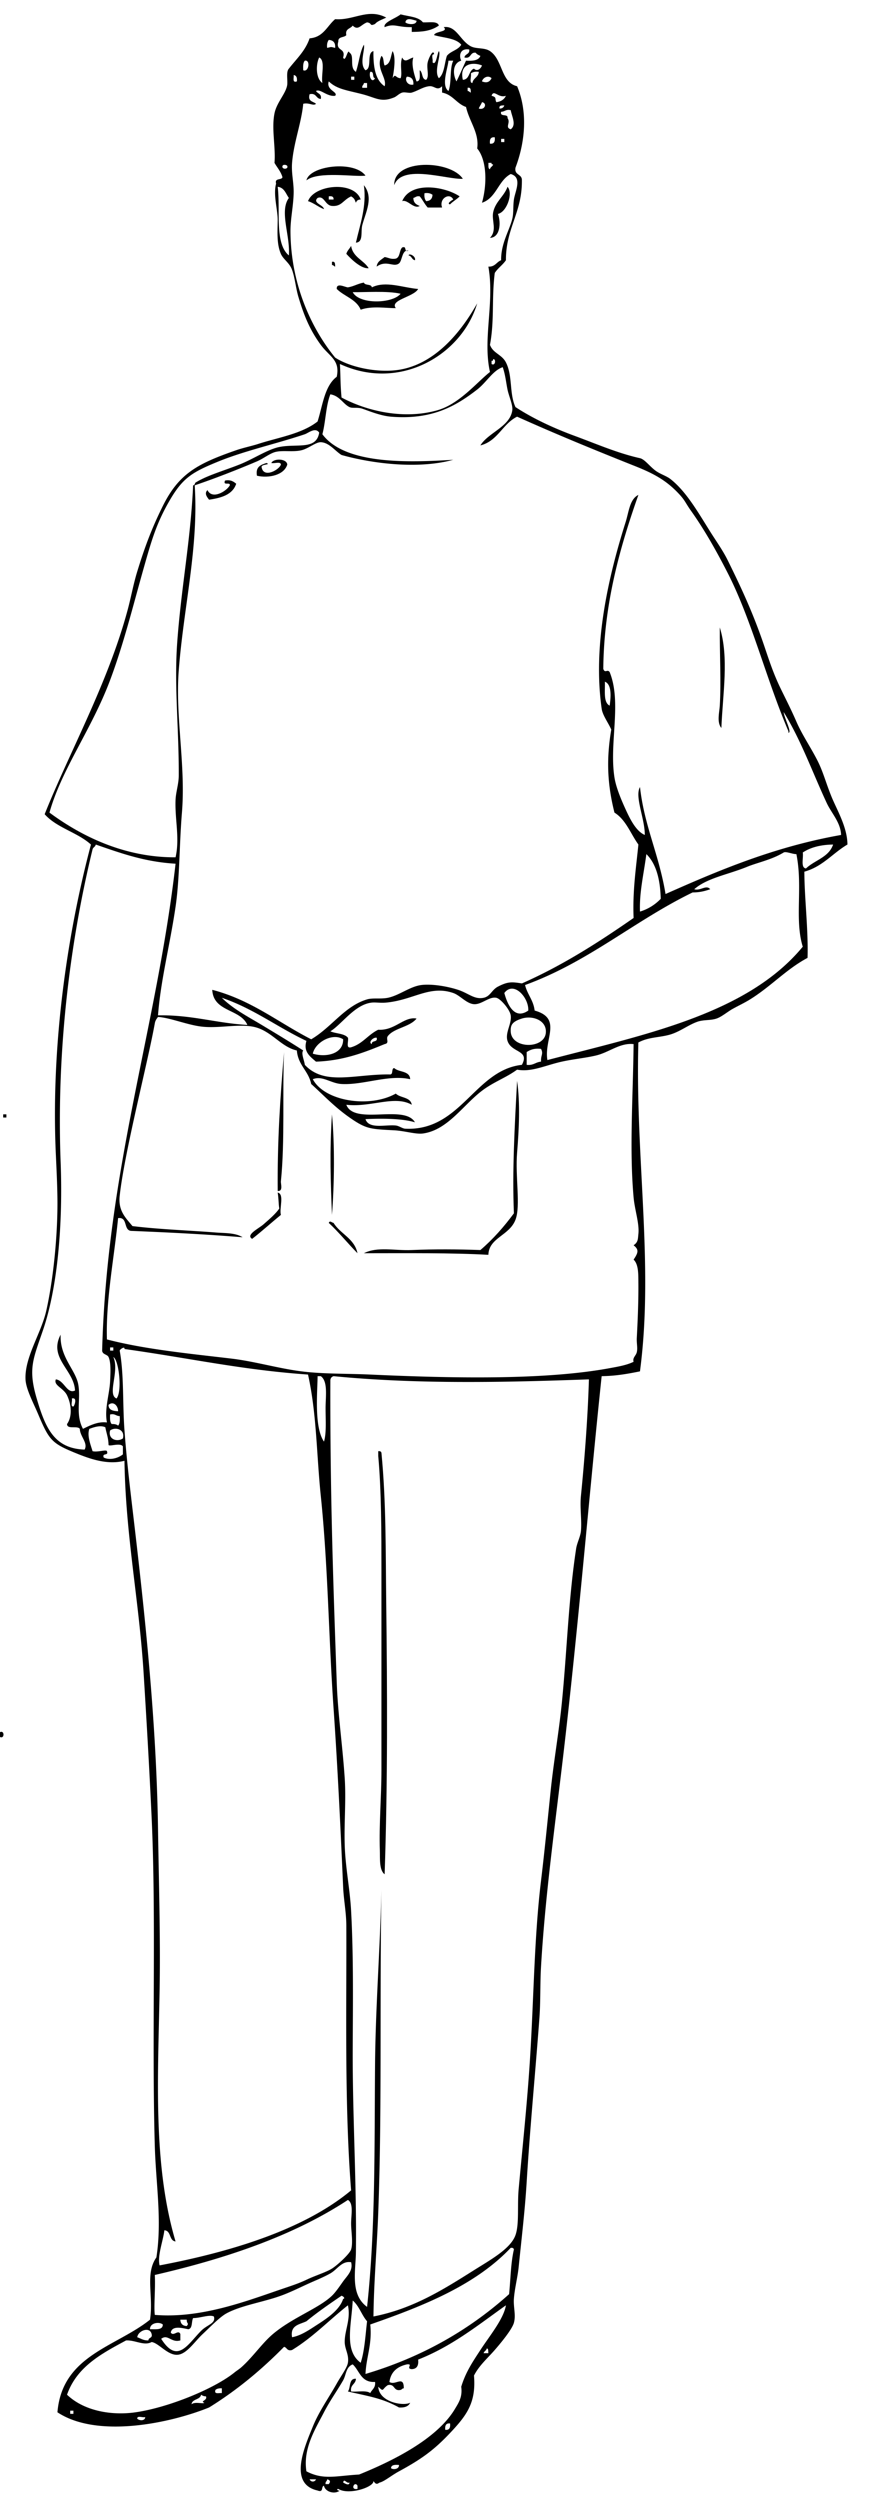 <svg xmlns="http://www.w3.org/2000/svg" viewBox="0 0 131.28 375.84"><g clip-rule="evenodd" fill-rule="evenodd"><path d="M69.6 26.88c-2.333.149-9.164-2.292-10.32.96-.119-4.034 8.466-3.787 10.32-.96zM54.72 27.84c1.491 1.854.302 3.979-.24 6-.262.977.209 2.573-.96 2.64.628-2.776 1.642-5.465 1.2-8.64zM76.32 28.08c.886.947-.103 3.795-1.439 4.08.489 1.327.33 3.549-1.2 3.6 1.109-1.157.223-2.587.479-3.84.334-1.628 1.657-2.406 2.16-3.84zM52.8 36.96c.268 1.733 1.879 2.121 2.64 3.36-1.065.126-2.544-1.252-3.36-2.16.141-.499.504-.776.72-1.2zM60.48 37.2c.776-.297.184.776.96.48-1.02-.208-.929 1.524-1.44 1.92-.845.654-1.868-.586-3.36.48.084-.796.719-1.041 1.2-1.44.563.076.901.379 1.68.24.673-.207.51-1.25.96-1.68zM49.92 39.36c.512-.112.457.343.48.72-.194-.046-.239-.241-.48-.24v-.48zM33.84 72.24c.876-.156 1.278.162 1.68.48-.527 1.632-2.192 2.127-4.08 2.4-.29-.373-.767-.936-.24-1.44.705 1.476 2.864.182 3.36-.72.095-.575-1.093.133-.72-.72zM108.24 94.32c1.409 4.53.438 10.015.24 15.12-.716-.847-.301-2.335-.24-3.36.22-3.65-.03-7.907 0-11.76zM42.72 158.16c-.27 5.806.14 13.404-.48 19.44-.037.36.374 1.517-.479 1.44-.069-7.35.375-14.18.959-20.88zM77.76 162.48c.487 3.383.28 7.366 0 10.8-.298 3.635.556 7.986-.24 10.08-.915 2.409-4 2.688-4.08 5.28-5.431-.312-12.291-.244-18.72-.24 2.036-1.041 4.604-.366 7.2-.48 3.33-.146 6.902-.124 10.32 0 1.897-1.623 3.545-3.495 5.04-5.52-.26-6.44.103-12.87.48-19.92zM.48 167.52h.48v.48H.48v-.48zM49.92 167.52c.429 4.51.36 10.6 0 15.12-.195-4.85-.368-9.52 0-15.12zM41.76 179.28c1.045.235.214 2.346.479 3.36-1.457 1.183-2.837 2.442-4.32 3.6-1.028-.592.986-1.556 1.68-2.16.904-.787 1.896-1.644 2.4-2.4-.139-.86-.064-1.21-.239-2.4zM49.44 183.84c.176-.427.437-.034.72 0 1.032 1.688 3.128 2.312 3.6 4.56-1.474-1.49-2.787-3.13-4.32-4.56zM56.88 218.16c.279-.039.427.053.48.24.718 7.43.626 14.83.72 22.56.161 13.237.228 27.011-.24 40.8-.846-.619-.68-2.435-.72-3.6-.133-3.858.24-8.065.24-12v-30.24c0-5.479-.006-11.771-.48-17.04v-.72zM0 260.4c.7-.354.7 1.072 0 .72v-.72z"/><path d="M65.04 9.36c.544.606.673-1.232.96-1.68.389.641-.815 3.012 0 4.08.831-.689.826-2.214 1.2-3.36.556-.725 1.695-.865 2.16-1.68-.826-1.014-2.665-1.015-4.08-1.44.124-.61 2.243-.458 1.44-1.2 1.898-.283 2.463 2.031 4.08 2.88.833.438 2.035.156 2.88.72 1.945 1.299 1.628 4.722 4.08 5.28 1.597 3.773 1.261 8.271-.24 12.24-.218 1.178 1.006.914.96 1.92.053 4.852-2.421 7.179-2.4 12-.483.716-1.216 1.184-1.68 1.92-.48 3.836-.03 7.148-.72 10.8.457 1.279 1.776 1.426 2.399 2.64 1.036 2.018.487 4.692 1.44 6.72 2.683 1.753 5.817 3.192 8.88 4.32 3.362 1.238 6.499 2.615 9.84 3.36.714.159 1.491 1.274 2.4 1.92.686.487 1.582.751 2.16 1.2 2.359 1.835 4.114 4.913 6 7.92.91 1.453 1.896 2.811 2.64 4.32 2.046 4.149 3.828 7.954 5.521 12.96.72 2.13 1.338 4.039 2.399 6.24.689 1.429 1.576 3.141 2.4 5.04.853 1.967 2.093 3.763 3.12 5.76.915 1.779 1.292 3.392 2.159 5.52.82 2.011 2.378 4.568 2.4 7.2-2.221 1.3-3.721 3.319-6.479 4.08.001 3.884.606 8.655.479 12.96-3.18 1.691-5.458 4.259-8.64 6.24-.834.519-1.739.938-2.641 1.44-.765.426-1.612 1.169-2.399 1.44-.897.308-1.949.153-2.88.48-1.361.478-2.613 1.484-4.08 1.92-1.6.475-3.261.361-4.801 1.2-.483 17.355 2.351 33.506.24 49.44-1.796.363-3.622.697-5.76.72-1.909 18.108-3.467 37.322-5.76 56.88-1.25 10.656-2.746 21.322-3.36 31.92-.145 2.5-.057 5.19-.24 7.681-.561 7.617-1.408 16.381-1.92 24.72-.263 4.29-.764 8.42-1.2 12.72-.159 1.574-.606 3.222-.72 4.8-.089 1.245.332 2.437 0 3.601-.292 1.025-2.046 3.122-2.88 4.08-1.102 1.265-2.34 2.314-3.12 3.84.336 4.065-1.07 5.957-3.6 8.64-2.463 2.613-4.378 3.967-7.68 5.76-1.175.639-2.153 1.489-2.88 1.681-.249.065-.493.514-.96-.24.13.929-3.742 2.188-5.28 1.2-.443.036.081.369.24.24-.782.631-2.224.21-2.4-.721-.463.098-.021 1.1-.96.721-4.438-.984-1.956-6.557-.72-9.601.935-2.303 2.376-4.298 3.6-6.479.652-1.163 1.556-2.361 1.68-3.12.199-1.214-.47-2.04-.48-3.12-.016-1.768.947-3.441.48-5.521-2.818 2.222-5.268 4.812-8.4 6.721-.766.205-.742-.378-1.2-.48-3.373 3.428-7.08 6.521-11.28 9.12-5.888 2.381-16.822 4.682-22.8.72.71-8.569 8.756-9.804 13.92-13.92.553-3.549-.779-6.901.96-9.359.872-5.547-.08-11.138-.24-16.801-.462-16.334.232-34.141-.48-49.439-.333-7.173-.723-13.931-1.2-21.601-.678-10.907-2.712-20.708-2.88-31.92-2.606.669-5.26-.308-7.44-1.199-3.486-1.428-3.903-1.929-5.52-5.761-.759-1.798-1.856-3.814-1.92-5.279-.147-3.349 2.349-6.897 3.12-10.32 1.13-5.018 1.736-11.766 1.68-16.8-.025-2.213-.141-4.543-.24-6.72-.761-16.747 1.818-33.509 5.28-46.56-2.012-1.829-5.161-2.52-6.96-4.56 3.676-9.235 9.504-19.654 12.48-30.72.517-1.922.855-3.852 1.44-5.76 1.131-3.689 2.191-6.517 3.84-9.84 2.42-4.88 5.191-6.37 11.04-8.4 1.107-.384 2.347-.63 3.36-.96 2.907-.947 6.512-1.492 8.88-3.36.772-2.427 1.048-5.352 2.88-6.72.543-2.525-1.107-3.035-2.4-4.8-1.609-2.197-2.496-4.308-3.36-7.2-.395-1.324-.526-2.889-.96-4.08-.388-1.067-1.328-1.577-1.68-2.4-.637-1.488-.506-3.235-.479-5.04.022-1.565-.701-3.823-.24-5.52-.252-.893.81-.471.96-.96-.249-.871-.796-1.444-1.2-2.16.197-2.373-.471-5.116 0-7.44.341-1.684 1.744-2.991 1.92-4.32.065-.815-.186-1.946.24-2.4 1.117-1.443 2.469-2.651 3.12-4.56 2.081-.159 2.622-1.858 3.84-2.88 2.819.215 4.954-1.692 7.68-.24-.578.302-1.275.484-1.68.96-.895.408-.38-.142-1.2-.24-.922.331-1.341 1.31-2.16.48-.31.49-1.164.437-.96 1.44-.322.398-1.26.18-1.2.96-.452 1.492 1.172.908.72 2.4.371.886.69-1.505.96-.72.802.454-.075 2.215.96 2.88.457-1.303.581-2.939 1.2-4.08.23.711-.753 2.875.24 3.84 1.065-.295.106-2.614 1.2-2.88-.042 2.362.283 4.357 1.68 5.28.401-1.263-1.372-2.67-.48-4.56.397.243.261 1.02.48 1.44.917-.203.886-1.354 1.2-2.16.549.958.178 3.051 0 4.08.479-.791.379-.051 1.2 0 .308-.693-.161-2.027.24-3.12.44.909.987.151 1.68 0-.344.999.129 2.57.48 3.6.687-.034.439-1.001.48-1.68.491.309.253 1.347.96 1.44.531-.477.03-1.748.24-2.64.175-.742.865-2.065.96-1.2-.52-.04-.109.851-.24 1.2zM51.6 357.84c-.989 1.715-1.937 2.979-2.88 4.8-1.302 2.515-3.186 5.472-2.64 8.88 2.559 1.338 4.453.673 7.92.48 5.014-2.026 11.69-5.323 14.4-9.84.603-1.004 1.158-1.821.96-3.36.674-2.215 1.726-3.751 2.88-5.52 1.407-2.155 3.508-4.684 3.84-6.721-4.164 2.956-8.088 6.152-13.2 8.16.096.896-.192 1.408-.96 1.44-.951-.074.269-.834-.72-.72-1.441.319-2.417 1.103-2.64 2.64.865.611 2.174-1.078 2.16.96-.241-.001-.286.194-.48.24-1.123.242-.797-.963-1.92-.721-.941.62-.538 1.103-1.44.24.132 2.381 3.872 2.946 4.8 2.4-.242.558-.826.773-1.68.72-2.492-1.389-4.59-1.689-7.68-2.4.44-.6.105-1.975 1.2-1.92-.027.854-.888.873-.72 1.92.952.089 2.3-.22 2.88.24.247-.553.826-.773.72-1.68-2.127.127-2.315-1.685-3.36-2.64-1.04.4-.976 1.59-1.44 2.4zm-25.2-237.6c.047-1.152.473-2.393.48-3.6.041-6.951-.698-13.416-.24-19.92.584-8.288 2.038-15.52 2.4-23.76.317-.003.219-.42.48-.48 1.664-1.016 4.051-1.683 6.48-2.64 2.077-.818 4.237-2.286 6-2.64 2.703-.542 5.572.491 6-2.16-.566-.874-1.632.062-2.16.24-4.152 1.4-9.036 2.484-12.96 4.08-4.052 1.648-5.425 2.495-7.44 6-1.947 3.388-2.671 5.95-3.84 10.08-1.615 5.706-2.997 11.343-5.04 16.8-2.769 7.396-7.3 13.401-9.12 19.92 4.833 3.574 11.31 6.76 18.96 6.72.657-2.87-.121-5.71 0-8.64zm92.16-10.32c-3.351-7.875-5.536-16.748-9.12-23.76-1.72-3.366-3.524-6.55-5.52-9.36-.817-1.15-.89-1.531-1.681-2.4-1.929-2.12-3.838-3.172-6.72-4.32-6.161-2.453-11.851-4.787-17.76-7.44-2.194 1.086-2.899 3.661-5.521 4.32 1.188-1.936 4.461-2.811 4.8-5.28.108-.783-.52-2.136-.72-3.12-.229-1.126-.319-2.202-.719-3.36-1.478.483-2.432 2.267-3.84 3.36-3.295 2.555-6.853 4.574-12.96 4.08-1.598-.129-3.377-.887-4.32-1.2-.761-.253-1.469-.025-1.92-.24-.946-.45-1.496-1.707-2.88-1.92-.685 1.716-.695 4.105-1.2 6 3.429 4.657 13.25 4.229 19.68 3.84-5.088 1.406-11.898.649-16.8-.72-.939-.571-1.87-1.887-3.12-1.92-.76-.02-1.807.932-2.88 1.2-1.228.307-2.726-.001-3.84.24-.914.198-1.844.998-2.88 1.44-3.075 1.314-6.715 2.714-9.36 3.6.613 9.314-1.683 18.391-2.4 27.84-.529 6.975 1.064 14.221.48 21.36-.414 5.064-.327 9.833-.96 14.16-.837 5.718-2.237 11.031-2.64 16.32 5.057-.097 8.746 1.174 13.44 1.44-1.072-2.448-5.122-1.918-5.28-5.28 5.9 1.541 9.954 4.926 14.88 7.44 3.09-1.821 5.027-4.999 8.4-6 .873-.259 2.046-.023 3.12-.24 1.705-.344 3.312-1.698 5.04-1.92 1.543-.198 3.879.183 5.521.72 1.594.522 2.443 1.485 3.84 1.2 1.025-.209 1.218-1.194 2.16-1.68 1.471-.759 2.044-.731 3.6-.48 6.16-2.72 11.558-6.202 16.8-9.84-.165-4.085.365-7.475.72-11.04-1.173-1.626-1.874-3.726-3.6-4.8-1.051-4.181-1.251-7.931-.479-12.48-.431-1-1.3-2.138-1.44-3.12-1.396-9.729 1.097-20.167 3.6-28.08.491-1.551.607-3.437 1.92-4.08-2.757 7.815-5.195 16.359-5.279 26.16.282.743.603-.038.96.48 1.851 4.606-.098 10.635.72 15.84.243 1.547 1.061 3.446 1.68 4.8.655 1.431 1.562 3.29 2.881 3.84.013-2.455-1.555-5.783-.721-7.2.653 5.896 2.842 10.052 3.84 16.08 8.143-3.618 16.409-7.111 26.4-8.88-.067-1.884-1.442-3.257-2.16-4.8-2.173-4.672-3.851-9.423-6.479-13.68.094.938 1.299 3.082.72 3.12v-.24zM49.2 7.2c.739-.168.461-.168 1.2 0 .062-.783-.285-1.155-.96-1.2-.201.278-.316.644-.24 1.2zm22.08 3.12c.478.5 1.025.008 1.2-.48-1.254-.52-3.458-.39-2.88 2.16 1.07-.049.843-1.397 1.68-1.68zm-.24 2.16c.111-.769.914-.846.96-1.68-.556-.076-.921.039-1.199.24.137.422-.291 1.41.239 1.44zm-.96-3.36c1.018.057 1.901-.019 2.16-.72-.283-.116-.544-.256-.72-.48-.892-.092-.628.973-1.68.72.073-.566.833-.447.72-1.2-1.32-.227-1.595.858-1.2 1.68-1.278.359-1.319 1.975-.72 3.12.51-1.011.954-2.086 1.44-3.12zm-21.6 3.36c-.218-1.222.495-3.375-.48-3.84-.505.998-.548 3.132.48 3.84zm-2.88-1.92c.825.376 1.139-1.607.24-1.44-.277.284-.272.848-.24 1.44zm21.84 3.12c.502-1.258.146-3.374.72-4.56h-.72c-.101 1.155-1.131 3.753 0 4.56zM56.4 11.76c-.495-.065-.057-1.062-.72-.96-.261.689.257 1.786.72.96zm-11.76.48c.067-.547-.058-.902-.48-.96.055.425-.242 1.202.48.96zM52.8 12h.48v-.48h-.48V12zm9.36.72c.062-.783-.285-1.155-.96-1.2-.378.406.025 1.385.96 1.2zm10.32-.48c.652.255 1.124.152 1.44-.48-.512-.516-1.307-.089-1.44.48zM51.12 54.72c.114 2.4.051 2.885.24 5.04 3.807 2.047 9.368 3.344 14.4 1.92 3.315-.938 5.929-4.191 7.92-5.76-1.12-4.97.719-10.463-.24-15.84 1.017.057 1.22-.7 1.92-.96-.043-2.528 1.257-4.487 1.68-6.24.21-.866.103-1.956.24-2.88.191-1.283 1.314-3.331-.479-3.84-1.889.992-2.156 3.604-4.32 4.32.799-2.856.723-6.43-.72-8.16.327-2.354-1.183-4.016-1.681-6.24-1.428-.492-1.985-1.854-3.6-2.16v-.96c-.751.766-1.125-.082-1.92 0-.93.096-1.629.646-2.64.96-.376.117-1.041-.119-1.44 0-.456.136-.828.568-1.2.72-1.999.817-2.734.053-4.8-.48-2.429-.627-3.797-.746-5.04-1.92-.445 1.336 1.462 1.563.96 2.16-1.22.172-2.24-1.109-2.88-.72.227.413.887.393.72 1.2-.753-.046-.65-.949-1.68-.72-.319 1.119.535 1.065.96 1.44-.388.392-1.004-.214-1.92 0-.276 2.896-1.427 5.784-1.68 8.88-.121 1.482.24 2.851.24 4.32 0 1.991-.492 4.031-.48 6 .046 7.931 3.14 14.584 6.72 18.96 2.117 1.373 5.802 2.2 8.88 1.92 6.084-.554 10.208-6.045 12.48-10.08-2.259 7.681-11.566 13.323-20.64 9.12zm3.36-41.52h.72v-.72h-.48c-.013.307-.307.332-.24.72zm15.84.48c.241-.001.286.194.48.24-.023-.377.032-.832-.48-.72v.48zm3.6.72c.847.242.439.415.72.96.712-.088 1.184-.416 1.439-.96-1.148.407-1.819-1.041-2.159 0zM72 16.32c.946.294 1.292-.841.48-.96-.125.355-.355.605-.48.96zm3.12 0c.413.013.615-.185.721-.48-.379.023-.833-.032-.721.48zm.24.48c-.23.871 1.078.202.96.96.521.696-.437 1.381.48 1.68.897-.664.171-1.919 0-2.88-.733-.173-.875.245-1.44.24zm-1.68 4.8c.632.072.787-.333.72-.96-.632-.072-.787.332-.72.96zm1.68-.24h.48v-.48h-.48v.48zm-1.68 4.08c.058-.342.396-.405.479-.72-.146-.014-.284-.036-.239-.24h-.48c.041.359-.086.886.24.96zm-30.48-.48c-.082-.194-.638-.29-.72 0-.159.556.937.519.72 0zm.24 13.44c.224-3.004-1.461-6.639 0-8.64-.469-.651-.682-1.558-1.68-1.68.432 3.568-.505 8.504 1.68 10.32zm30.48 15.84v.48c.59.373.705-.815.239-.72-.013.146-.034.284-.239.24zm17.76 51.84c.142-1.036.41-3.166-.72-3.6.048 1.39-.249 3.13.72 3.6zM14.4 126.96c-.058.343-.395.405-.48.72-3.292 13.517-5.452 29.885-4.8 47.04.34 8.961-.383 18.572-2.64 25.2-1.495 4.392-2.285 5.822-.96 10.32 1.311 4.448 2.648 7.522 7.2 7.68.557-.987-.68-1.96-.72-3.12-.351-.529-1.901.142-1.92-.72.805-1.135.674-2.919 0-4.32-.54-1.121-2.075-1.484-1.68-2.399 1.266.154 1.669 2.247 2.88 1.68-.135-3.1-4.029-4.882-2.16-8.4-.152 3.358 2.219 5.249 2.64 7.44.432 2.249-.459 4.543.72 6.72 1.162-.579 2.303-1.126 3.6-.96-.397-2.064.391-4.252.48-6.24.048-1.062.16-2.756-.24-3.6-.198-.418-.915-.359-.96-.96.709-27.305 8.254-48.737 11.04-73.2-4.689-.27-8.31-1.61-12-2.88zm106.32 1.2c.128.832-.356 2.276.479 2.4 1.301-1.259 3.448-1.672 4.08-3.6-1.89.03-3.41.43-4.56 1.2zm-2.88 0c-1.811 1.099-3.906 1.497-5.521 2.16-2.768 1.138-6.018 1.671-7.92 3.36.943.287 1.804-.735 2.4 0-.769.271-1.592.488-2.641.48-8.776 4.263-15.636 10.444-25.199 13.92.337 1.422 1.256 2.264 1.439 3.84 4.223 1.175 1.373 4.306 1.92 7.44 14.649-3.831 30.047-6.914 38.4-17.04-1.262-4.118.037-8.973-.96-13.92-.56.02-1.58-.45-1.92-.24zm-21.6 8.88a7.196 7.196 0 003.12-1.92c-.076-2.884-.668-5.252-2.16-6.72-.416 3.12-1.071 5.77-.96 8.64zm-20.4 12.24c.443 1.654 1.484 4.106 3.6 2.64.11-1.94-2.193-4.52-3.6-2.64zm.48 7.2c-.398-1.236.667-2.585.48-3.84-.131-.878-1.519-2.504-2.16-2.64-1.073-.228-2.201 1.035-3.36.96-1.124-.073-2.09-1.326-3.12-1.68-3.55-1.22-5.995 1.056-10.08 1.44-.888.083-1.564-.063-2.16 0-2.572.273-4.491 3.239-6.24 4.32.833.366 2.096.304 2.64.96.146.495-.387 1.667.48 1.44 1.729-.511 2.564-1.916 4.08-2.64 2.51.164 3.859-2.025 5.76-1.68-1.003 1.282-3.383 1.411-4.32 2.64-.328.431.312 1.056-.48 1.2-3.063 1.257-6.149 2.49-10.32 2.64-.938-.804-1.922-1.508-1.44-3.12-4.353-2.047-7.942-4.858-12.72-6.48 1.693 1.682 3.896 2.814 6 4.08 2.078 1.25 4.222 2.543 6.24 3.84-.351.421.148 1.447.24 2.16 2.957 3.172 7.489 1.389 12.72 1.44.663.103.225-.895.72-.96.694.667 2.344.376 2.4 1.68-3.213-.742-7.022.904-10.32.72-1.614-.09-2.88-1.311-4.32-.72 1.781 3.334 8.538 4.375 12.48 2.16.678.682 2.224.496 2.4 1.68-2.593-1.477-6.12.427-9.84 0 1.193 3.127 8.756-.116 10.32 2.64-2.024-.631-5.416-.578-7.44-.48.509 1.564 3.023.791 4.56.96.512.056.98.459 1.44.48 8.344.38 10.432-8.818 17.52-9.6 1.221-2.25-1.569-1.77-2.16-3.6zm13.44 2.16c-1.528.388-3.447.555-5.28.96-2.437.538-4.585 1.619-6.72 1.2-1.755 1.288-3.649 1.869-5.521 3.36-2.734 2.179-5.036 5.748-8.64 6.24-1.065.146-2.771-.4-4.32-.48-3.288-.169-4.074-.191-6-1.44-2.647-1.717-4.365-3.598-6.48-5.52-.413-1.986-1.979-2.821-2.16-5.04-2.496-.552-3.893-3.122-6.72-3.6-2.33-.394-5.127.32-7.68 0-2.147-.269-4.674-1.33-6.479-1.44-.301.387-.418.619-.48.96-1.1 6.092-4.54 19.244-5.28 25.92-.251 2.27.886 3.3 1.92 4.56 4.056.499 8.812.664 12.48.96 1.405.114 3 .028 4.08.72-5.471-.449-11.11-.729-16.8-.96-1.138-.143-.439-2.121-1.92-1.92-.582 5.902-1.866 12.368-1.68 18.24 5.733 1.487 12.135 2.1 18.72 2.88 3.504.415 7.015 1.472 10.56 1.92 3.232.409 6.769.318 10.32.479 12.047.548 26.112.867 36-.96 1.307-.241 2.546-.447 3.6-.96-.193-.614.354-.901.48-1.439.158-.677-.046-1.312 0-2.16.136-2.564.263-5.536.239-8.16-.011-1.322.051-2.868-.72-3.6.73-1.079.808-1.506 0-2.16.693-.459.642-.961.72-1.68.173-1.578-.548-3.594-.72-5.52-.649-7.283-.086-15.012 0-23.04-2.015-.22-3.634 1.2-5.519 1.68zm-12.96-3.6c.083 2.67 5.043 2.694 5.279.24.182-1.874-1.964-2.67-3.6-2.16-1.521.48-1.707 1.03-1.679 1.92zm-29.76 3.36c1.997.604 4.602.043 4.56-2.16-1.576-1.03-4.204.44-4.56 2.16zm8.88-1.44c-.071-.631.931-.189.72-.96-.529-.1-1.324.72-.72.96zm23.28 1.2v1.92c1.007.127 1.341-.419 2.16-.48-.054-1.002.391-1.134 0-1.92-1.003-.12-1.626.13-2.16.48zm-62.64 44.88h.48v-.48h-.48v.48zm2.16-.24c.073-.487-.693.05-.72.24.666 3.664.416 7.886.72 12 .292 3.959.745 7.92 1.2 11.76 1.846 15.578 3.591 31.723 3.84 48 .127 8.328.381 16.609.24 24.48-.235 13.091-1.02 26.134 2.4 37.68-1.011-.108-.626-1.614-1.68-1.68-.206 1.672-1.076 3.832-.72 5.279 10.425-1.976 21.601-5.278 28.8-11.279-1.018-12.888-.666-27.689-.72-39.84-.009-1.94-.396-3.836-.48-5.761-.396-9.027-.828-18.051-1.44-26.88-.749-10.8-.832-21.421-1.92-31.92-.641-6.182-.611-12.34-1.92-18.24-9.947-.69-17.964-2.5-27.6-3.84zm-1.2 7.44c.89-1.029.361-5.795-.48-6.24.975 2.1-.971 5.63.48 6.24zm31.2 6.48c.386-1.291.24-3.17.24-5.04 0-1.765.38-4.008-.72-4.8h-.479c-.018 2.28-.548 7.67.959 9.84zm.96-9.12c-.05 17.182.449 30.859.96 45.36.166 4.71.874 9.427 1.2 14.4.217 3.308-.111 6.729 0 10.08.11 3.322.785 6.564.96 9.84.375 6.996.266 13.955.24 20.88-.036 9.827.615 20.487.48 30.479-.038 2.795-.879 6.292 1.68 8.16 1.283-11.75 1.095-24.443 1.2-36.479.076-8.614.747-17.161.96-26.16-.284 17.993.096 32.865-.48 48.479-.191 5.19-.662 10.38-.72 15.601 5.967-1.168 10.502-4.053 15.12-6.96 2.53-1.593 5.517-3.229 6.24-5.28.586-1.662.249-4.448.479-6.96.629-6.831 1.28-12.942 1.681-19.2.595-9.294.632-18.429 1.68-27.12.532-4.414.977-8.948 1.44-13.439.461-4.471 1.248-8.888 1.68-13.2.788-7.877.993-15.656 2.16-23.28.133-.868.643-1.81.72-2.64.15-1.611-.179-3.489 0-5.28.501-5.017 1.037-11.697 1.2-17.52-12.735.46-25.844.744-38.4-.48-.302.1-.491.31-.48.72zm-38.64 3.84c.186-.164.625-1.431-.24-1.2.131.35-.28 1.24.24 1.2zm5.28-.24c.009.791.683.917 1.44.96.015-.82-.724-1.6-1.44-.96zm.48 2.88c.418-.019.747.054.96.24.276-.284.271-.849.24-1.44-.565.006-.707-.413-1.44-.24-.032.59-.037 1.16.24 1.44zm-3.36.72c-.377.978.173 2.35.48 3.36.777.197 2.076-.299 2.16 0 .296.776-.777.184-.48.96.961.458 2.216.056 2.88-.48v-1.199c-.387-.621-2.114.1-2.16-.24-.014-1.026-.322-1.758-.48-2.641-.729-.33-1.628-.04-2.4.24zm3.12.24c-.363 1.354 1.096 1.789 1.92 1.2.363-1.35-1.096-1.79-1.92-1.2zM23.28 342c.113 1.991-.165 4.742 0 6 6.888.574 13.745-2.058 18.96-3.84 1.382-.473 2.579-.84 3.84-1.44 1.376-.655 2.948-1.12 3.84-1.68.808-.508 2.671-2.21 2.88-2.88.312-1.004.006-2.704 0-3.84-.007-1.376.405-3.057-.48-3.601-8.11 5.33-18.115 8.76-29.04 11.28zm53.28 2.88c.249-2.671.254-4.684.72-6.72-.053-.188-.201-.279-.479-.24-5.287 5.593-13.048 8.712-21.12 11.521.305 3.024-.6 4.84-.72 7.439 8.627-2.57 15.703-6.7 21.599-12zm-46.32 5.52c.944-.957 2.246-1.091 1.92-2.16-.63-.333-2.053.247-3.12.24-.276.523-.048 1.552-.72 1.68-.906-.179-2.411-.599-2.64.479.373.688 1.12-.5 1.44.24v.96c-1.392.4-1.867-1.019-2.88-.24 2.444 3.84 3.965.86 6-1.2zm19.44-8.64c-1 .578-2.336 1.097-3.6 1.681-1.266.584-2.543 1.211-3.84 1.68-2.685.97-5.951 1.449-8.16 2.64-1.039.56-2.415 2.01-3.6 3.12-1.26 1.18-2.425 3.065-3.84 3.12-1.462.057-2.8-1.789-3.84-1.92-1.126.626-2.49-.317-3.84-.24-3.696 1.984-7.407 3.953-8.88 8.16 2.609 2.497 6.802 3.152 10.32 2.64 5.009-.729 11.896-3.572 14.88-6 .258-.209.712-.502.96-.72 1.757-1.54 3.147-3.642 4.8-5.04 2.937-2.483 6.894-3.854 8.88-5.76.562-.539 1.18-1.46 1.68-2.16.601-.841 1.524-1.625 1.2-2.88-1.408-.23-2.024 1.05-3.12 1.68zm-3.6 7.2c-1.025.495-2.474.566-2.16 2.4 1.373-.243 2.688-1.179 3.84-1.92 1.574-1.014 3.316-2.22 3.84-3.841.368-.057.035-.395-.24-.479-1.805 1.23-3.613 2.47-5.28 3.84zm8.16 6.24c.59-1.811.705-4.096.96-6.24-.823-.937-1.197-2.323-2.16-3.12-.185 3.73-1.33 7.51 1.2 9.36zm-26.16-5.52c.4-.477-.022-.305 0-.96h-.96c.029.61.349.93.96.96zm-5.52.48c.852-.028 1.934.173 1.92-.72-.601-.48-1.975-.2-1.92.72zm-1.92 1.2c.533.187.936.504 1.68.479.003-.477.655-.305.48-.96-.273-1.18-2.036-.52-2.16.48zm52.08 2.4h.72c-.037-.282.041-.681-.24-.72-.058.34-.395.4-.48.72zm-40.32 5.52c-.242.722.535.425.96.479v-.72c-.418-.02-.746.05-.96.24zm-1.68 1.92c-.709-.209.557-.359.24-.96-.331.01-.527-.113-.72-.24-.15.81-1.331.589-1.44 1.44.528-.45 1.788.01 1.92-.24zm-20.16 1.68h.48v-.479h-.48v.48zm11.28.48c-.349.131-1.24-.281-1.2.239.306.33 1.175.37 1.2-.24zm45.12 1.92c.632.072.787-.333.72-.96-.633-.07-.788.33-.72.96zm-8.16 5.76c.227.249 1.237.219 1.2-.48-.595-.04-1.165-.04-1.2.48zm-11.28 1.68h-.96a.512.512 0 00.96 0zm1.44.72h.48c.269-.346.259-.586-.24-.721-.013.31-.307.33-.24.72zm3.6-.24c-.447.229-.802-.719-.96 0 .148.07.924.6.96 0zm1.2.96v-.48c-.443-.8-1.17.72 0 .48z"/><path d="M66 3.84c-1.277.873-2.568.941-4.08.96v-.72c-2.225.04-2.587-.612-4.08 0-.252-.741 1.708-1.326 2.4-1.92 1.196.324 2.692.348 3.36 1.2.906.054 2.172-.252 2.4.48zm-5.04-.48c.324.328 1.676.458 1.68-.24-.524-.127-1.553-.581-1.68.24zM46.08 27.12c.456-2.214 7.168-3.05 8.88-.72-1.483.249-7.132-.726-8.88.72zM52.8 29.52c-1.245.571-1.419 1.552-2.88 1.44-1.061-.082-1.154-1.62-2.16-1.2-.815.754.875 1.031.96 1.68-.879-.321-1.484-.916-2.4-1.2.906-2.49 6.967-3.101 7.92-.24-.41-.011-.622.178-.72.48-.15-.28-.123-.627-.72-.96zm-3.36.48h.72c.031-.431-.239-.562-.72-.48V30zM68.16 30c-.504-1.109-2.179-.188-1.68 1.2h-2.16c-.462-.498-.757-1.163-1.2-1.68-.502-.102-.636.165-.96.24.001.718.431 1.009.96 1.2-.894.55-1.83-1.033-2.64-.72 1.243-3.015 6.353-2.251 8.64-.72-.425.455-1.015.745-1.439 1.2-.572-.071.266-.649.479-.72zm-4.08.24c.611-.029.931-.35.96-.96-.279-.201-.644-.316-1.2-.24-.077.557.038.921.24 1.2zM61.44 38.4c.043-.406 1.141.112.96.72-.489-.071-.471-.649-.96-.72zM54.24 46.56c-.656-1.583-2.481-1.999-3.6-3.12-.072-1.021 1.279-.244 1.68-.24.892-.148 1.508-.572 2.4-.72.153.487 1.122.158 1.2.72 2.074-1.027 4.674.055 6.96.24-.641 1.203-4.316 1.648-3.36 2.88-1.236.039-3.602-.381-5.28.24zm-1.2-2.64c.972 1.887 6.006 1.738 7.2.24-1.973-.472-5.548-.197-7.2-.24zM40.08 69.6c.768.334-.981.104-.72.72.34 1.587 2.657.294 2.88-.48-.03-.53-1.018-.102-1.44-.24.354-.731 2.326-.684 2.4.24-.481 1.606-2.807 2.08-4.56 1.68-.244-1.364.593-1.647 1.44-1.92z"/></g></svg>